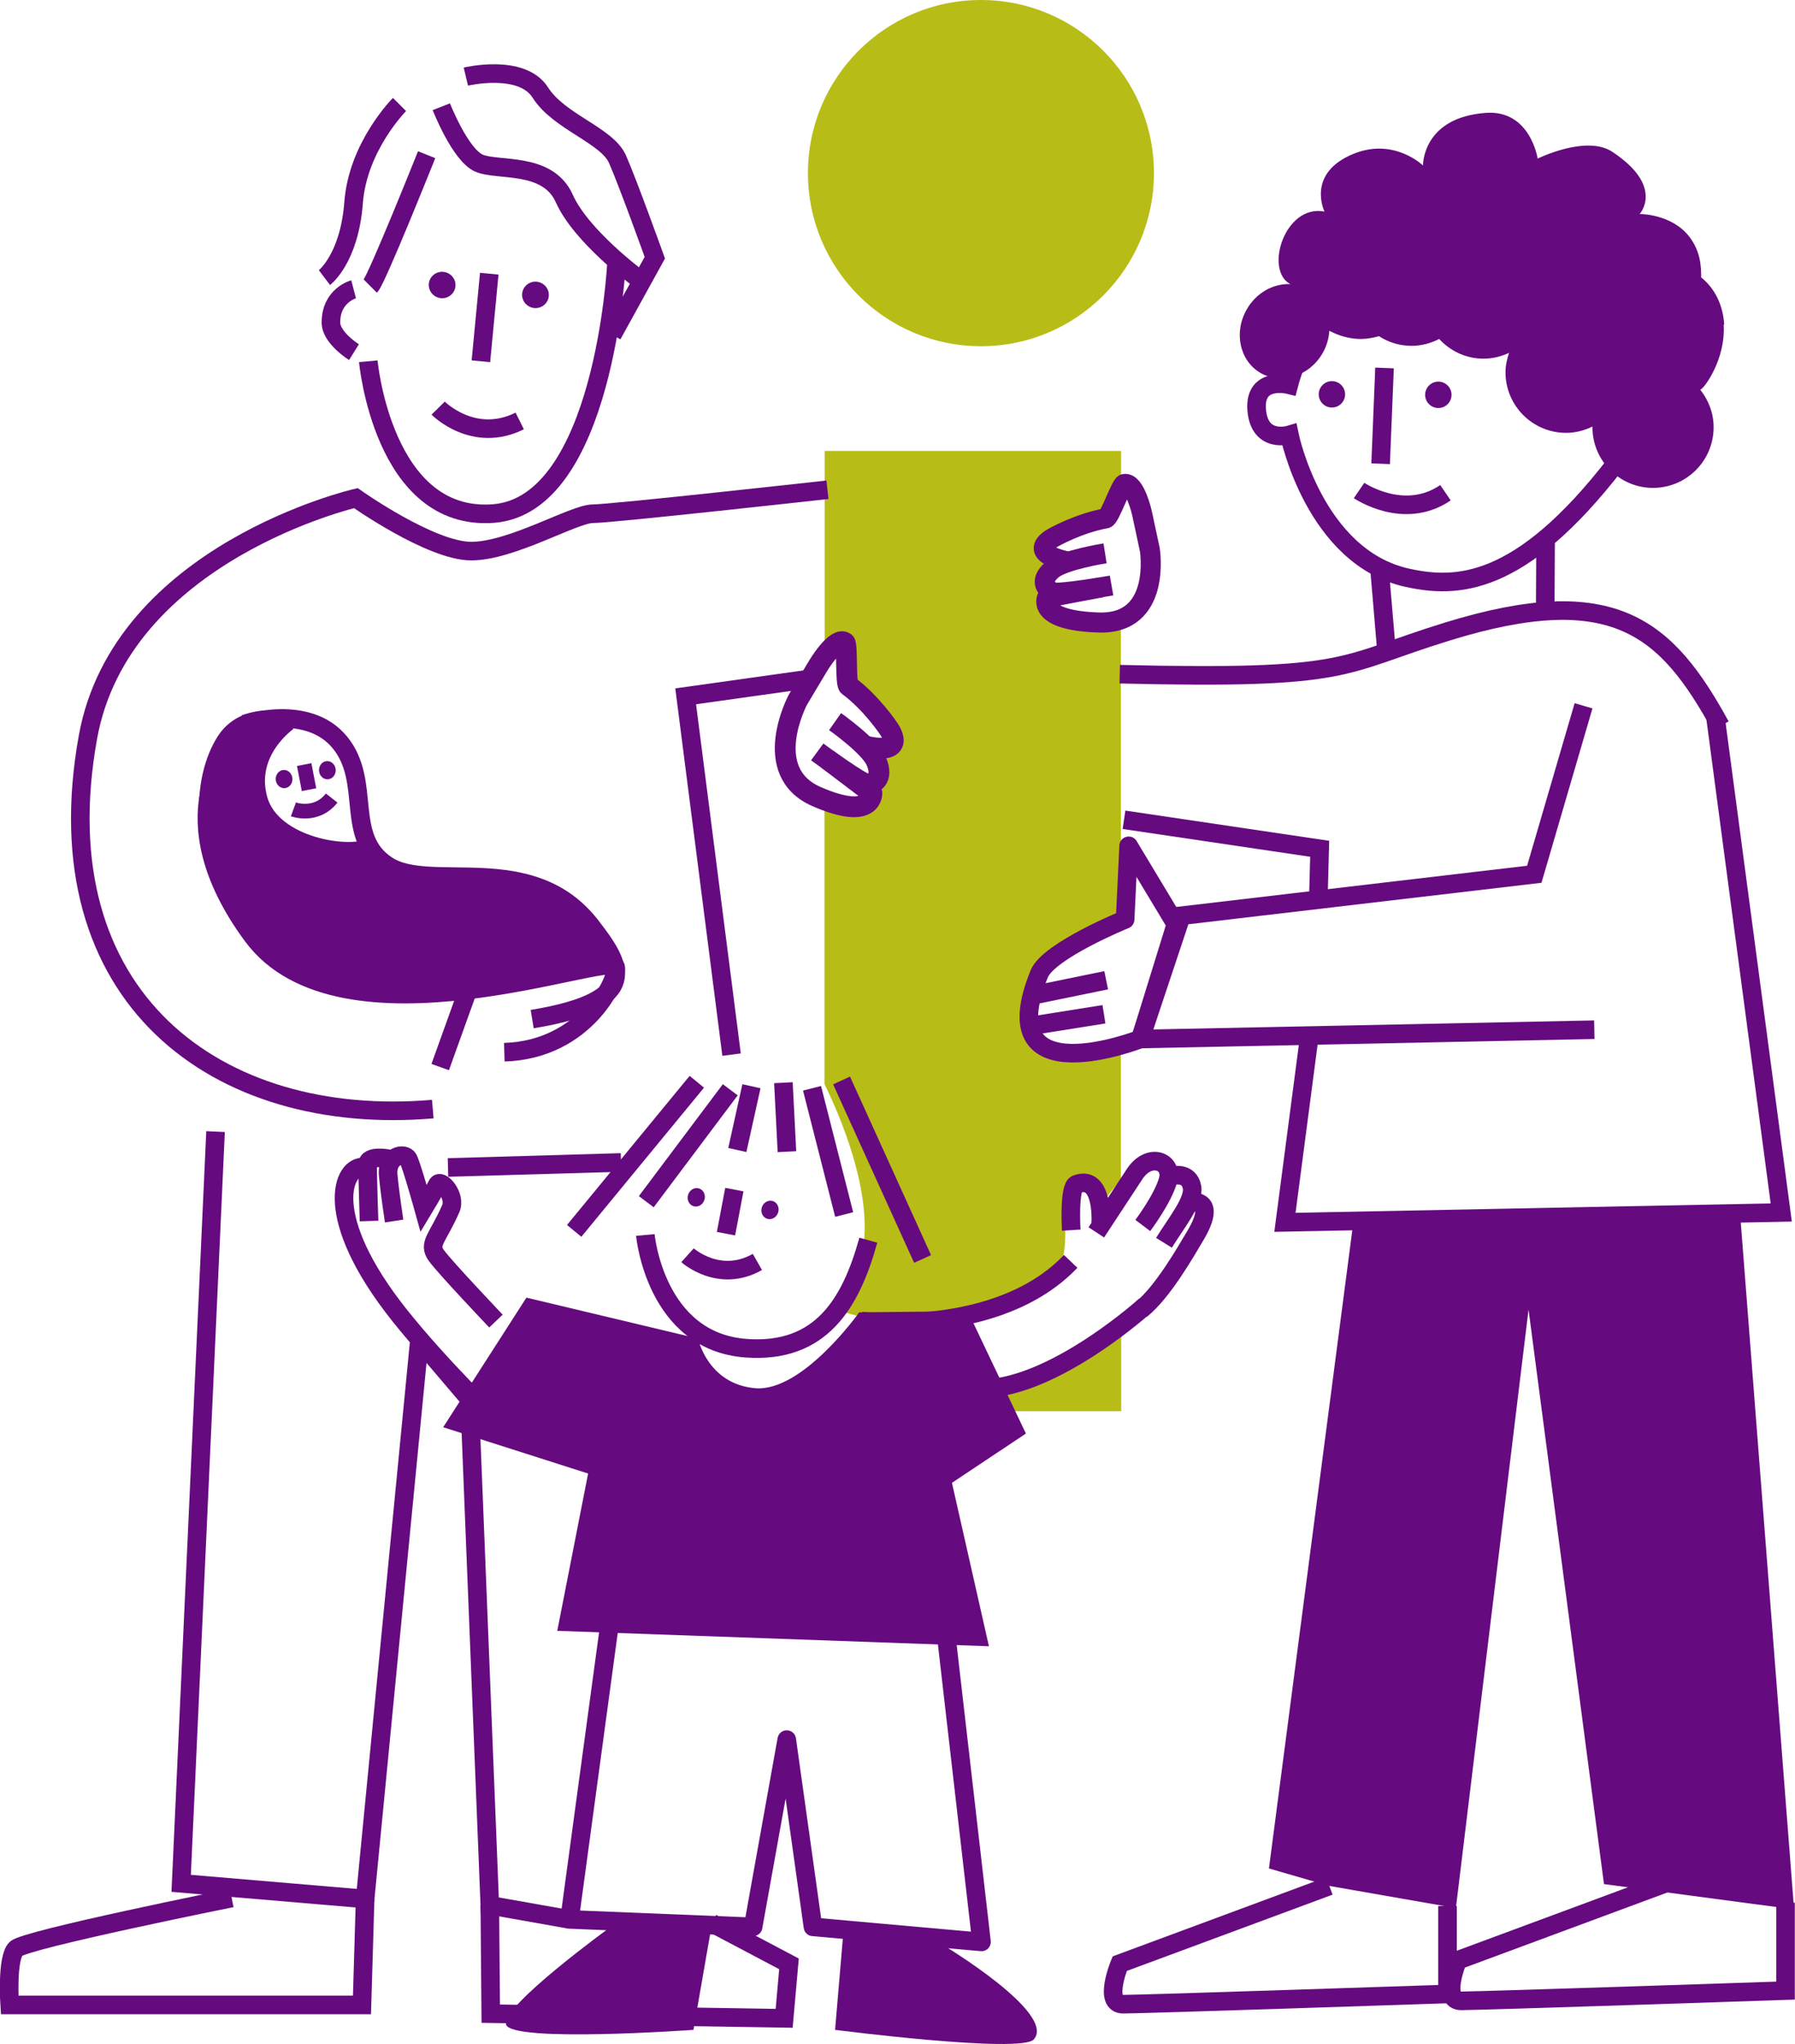 <?xml version="1.0" encoding="UTF-8"?>
<svg xmlns="http://www.w3.org/2000/svg" viewBox="0 0 96.6 109.93">
  <g style="isolation:isolate;">
    <g id="Ebene_2">
      <g id="Motive">
        <path d="M45.26,34.61c.15.11.03,2.21.2,2.33,1.16.85,2.13,2.23,2.25,2.45.74,1.38-.95.77-.95.77l.82,1.6-.9.5v.43s.09,1.3-2.31.45v15.16c.95,1.95,2.41,5.52,2.13,8.46-.35,3.67-1.39,3.68-1.39,3.68,0,0,3.63,1.84,11.02-1.33,2.16-.93.52-5.33,1.57-5.35,1.05-.03,1.28,1.67,1.28,1.67,0,0,.42-1.05,1.34-1.93v-7.27c-2,.6-6.8,1.58-4.61-3.79.51-1.25,4.57-2.9,4.61-2.92v-16.23c-.37.19-.83.3-1.43.28-3.4-.11-2.78-1.34-2.78-1.34l.2-1.35,1.09-.57s-2.31-.36-1.12-1.21c.19-.14,1.59-.89,3-1.14.21-.04.82-1.82,1-1.85.02,0,.03,0,.05,0v-1.86h-15.95v10.82c.29-.34.64-.63.87-.46Z" style="fill:#b8bc17; mix-blend-mode:multiply;"></path>
        <path d="M57.77,73.11c-3.77,1.54-9.45,2.77-9.45,2.77l-.16.02h12.18v-4.44c-.78.68-1.65,1.28-2.57,1.65Z" style="fill:#b8bc17; mix-blend-mode:multiply;"></path>
        <path d="M43.84,56.8s3.29,5.63,2.89,9.91c-.35,3.67-1.39,3.68-1.39,3.68,0,0,3.63,1.84,11.02-1.33,2.16-.93.52-5.33,1.57-5.35s1.28,1.67,1.28,1.67c0,0,1.05-2.61,3.43-3.08s1.99,4.02,1.99,4.02c0,0-2.88,5.2-6.65,6.74s-9.45,2.77-9.45,2.77l-9.99,1.46,2.31-21.14,3,.66Z" style="fill:none;"></path>
        <path d="M86.93,24.96c-5.16,6.67-8.58,6.69-11.21,6.11-4.99-1.11-6.33-7.68-6.33-7.68,0,0-1.61.49-1.76-1.34s1.73-1.36,1.73-1.36c0,0,1.42-5.58,5.15-6.51" style="fill:none; stroke:#660a7f; stroke-miterlimit:10;"></path>
        <circle cx="71.68" cy="21.21" r=".71" transform="translate(17.47 72.68) rotate(-60)" style="fill:#660a7f;"></circle>
        <circle cx="77.4" cy="21.23" r=".71" transform="translate(20.32 77.65) rotate(-60)" style="fill:#660a7f;"></circle>
        <line x1="74.51" y1="19.79" x2="74.3" y2="24.94" style="fill:none; stroke:#660a7f; stroke-miterlimit:10;"></line>
        <path d="M73.14,26.38s2.41,1.65,4.65.12" style="fill:none; stroke:#660a7f; stroke-miterlimit:10;"></path>
        <polyline points="70.49 55.53 69.15 65.74 95.86 65.21 92.32 38.57" style="fill:none; stroke:#660a7f; stroke-miterlimit:10;"></polyline>
        <polyline points="26.36 102.47 26.41 108.3 42.2 108.55 42.46 105.62 38.31 103.43" style="fill:none; stroke:#660a7f; stroke-miterlimit:10;"></polyline>
        <path d="M92.59,39.04c-2.9-5.29-5.75-7.83-14.68-5.08-5.91,1.82-5.04,2.6-17.65,2.3" style="fill:none; stroke:#660a7f; stroke-miterlimit:10;"></path>
        <path d="M71.54,101.43l-11.28,4.18s-.91,2.18.18,2.18,17.46-.55,17.46-.55v-4.73" style="fill:none; stroke:#660a7f; stroke-miterlimit:10;"></path>
        <path d="M89.73,101.25l-11.28,4.18s-.91,2.18.18,2.18,17.46-.55,17.46-.55v-4.73" style="fill:none; stroke:#660a7f; stroke-miterlimit:10;"></path>
        <line x1="74.25" y1="30.71" x2="74.6" y2="34.83" style="fill:none; stroke:#660a7f; stroke-miterlimit:10;"></line>
        <line x1="83.18" y1="28.76" x2="83.16" y2="32.43" style="fill:none; stroke:#660a7f; stroke-miterlimit:10;"></line>
        <circle cx="52.79" cy="9.31" r="9.31" style="fill:#b8bc17; mix-blend-mode:multiply;"></circle>
        <polyline points="60.49 44.09 71.02 45.65 70.95 48.25" style="fill:none; stroke:#660a7f; stroke-miterlimit:10;"></polyline>
        <path d="M37,67.51s1.7,1.53,3.76.36" style="fill:none; stroke:#660a7f; stroke-miterlimit:10;"></path>
        <ellipse cx="37.47" cy="64.39" rx=".5" ry=".46" transform="translate(-35.32 80.26) rotate(-72.1)" style="fill:#660a7f;"></ellipse>
        <ellipse cx="41.44" cy="65.06" rx=".5" ry=".46" transform="translate(-33.21 84.51) rotate(-72.1)" style="fill:#660a7f;"></ellipse>
        <line x1="39.52" y1="63.98" x2="39.07" y2="66.35" style="fill:none; stroke:#660a7f; stroke-miterlimit:10;"></line>
        <path d="M15.79,43.53s1.23.45,2.06-.61" style="fill:none; stroke:#660a7f; stroke-miterlimit:10; stroke-width:.79px;"></path>
        <ellipse cx="15.29" cy="41.9" rx=".45" ry=".49" transform="translate(-2.98 1.21) rotate(-4.13)" style="fill:#660a7f;"></ellipse>
        <ellipse cx="17.62" cy="41.42" rx=".45" ry=".49" transform="translate(-2.94 1.38) rotate(-4.13)" style="fill:#660a7f;"></ellipse>
        <line x1="16.37" y1="41.12" x2="16.63" y2="42.47" style="fill:none; stroke:#660a7f; stroke-miterlimit:10; stroke-width:.79px;"></line>
        <path d="M46.35,71.05s7.33.92,11.27-3.21" style="fill:none; stroke:#660a7f; stroke-miterlimit:10;"></path>
        <path d="M34.73,66.42s.52,5.74,5.43,6.09c4,.29,5.62-2.38,6.57-5.81" style="fill:none; stroke:#660a7f; stroke-miterlimit:10;"></path>
        <path d="M26.69,71.05s-2.75-2.89-3.21-3.53.08-.92.78-2.52c.3-.69-.55-1.65-.73-1.28s-.73,1.28-.73,1.28c0,0-.64-2.3-.83-2.67s-1.17-.19-1.08.86c.09.99.32,2.48.32,2.48" style="fill:none; stroke:#660a7f; stroke-miterlimit:10;"></path>
        <path d="M19.58,62.77c-1.14-.11-2.32,2.65,1.93,7.98,2.22,2.78,5.05,5.49,5.05,5.49" style="fill:none; stroke:#660a7f; stroke-miterlimit:10;"></path>
        <path d="M59,66.28s1.43-2.18,2.07-3.15c.79-1.18,2.07-.67,1.79.34s-1.36,2.44-1.36,2.44" style="fill:none; stroke:#660a7f; stroke-miterlimit:10;"></path>
        <path d="M61.64,70.21s-4.47,4.05-8.27,4.45" style="fill:none; stroke:#660a7f; stroke-miterlimit:10;"></path>
        <line x1="39.3" y1="58.61" x2="34.78" y2="64.63" style="fill:none; stroke:#660a7f; stroke-miterlimit:10;"></line>
        <line x1="37.5" y1="58.18" x2="30.9" y2="66.2" style="fill:none; stroke:#660a7f; stroke-miterlimit:10;"></line>
        <line x1="40.44" y1="58.42" x2="39.68" y2="61.85" style="fill:none; stroke:#660a7f; stroke-miterlimit:10;"></line>
        <line x1="42.16" y1="58.23" x2="42.35" y2="61.94" style="fill:none; stroke:#660a7f; stroke-miterlimit:10;"></line>
        <line x1="43.7" y1="58.53" x2="45.43" y2="65.32" style="fill:none; stroke:#660a7f; stroke-miterlimit:10;"></line>
        <line x1="49.65" y1="67.71" x2="45.29" y2="58.11" style="fill:none; stroke:#660a7f; stroke-miterlimit:10;"></line>
        <path d="M63.07,63.24s.92-.26,1.08.61c.13.72-.82,1.88-1.51,2.99" style="fill:none; stroke:#660a7f; stroke-miterlimit:10;"></path>
        <polygon points="32.85 87.01 30.65 103.23 40.53 103.63 42.34 93.56 43.75 103.63 52.82 104.44 50.82 87.07 32.85 87.01" style="fill:none; stroke:#660a7f; stroke-linecap:round; stroke-linejoin:round;"></polygon>
        <path d="M32.87,103.63s-5.85,4.23-5.64,5.24,10.09.3,10.09.3l1-5.74-5.44.2Z" style="fill:#660a7f;"></path>
        <path d="M45.36,104.24l-.42,4.93s10.04,1.29,10.7.51c1.21-1.41-4.84-5.04-4.84-5.04l-5.44-.4Z" style="fill:#660a7f;"></path>
        <path d="M57.65,66.16s-.14-2.32.28-2.47c1.54-.56,1.3,2.28,1.3,2.28" style="fill:none; stroke:#660a7f; stroke-miterlimit:10;"></path>
        <path d="M37.56,71.99l-9.23-2.2-4.48,6.97,7.8,2.49-1.66,8.46,23.23.83-1.99-8.79,3.98-2.65-3.13-6.58-5.84.06s-3.06,4.31-5.61,4.08-3.06-2.66-3.06-2.66Z" style="fill:#660a7f;"></path>
        <path d="M20.97,62.33s-1.19-.25-1.19.3.08,3.04.08,3.04" style="fill:none; stroke:#660a7f; stroke-miterlimit:10;"></path>
        <path d="M63.9,64.68s1.75-.43.42,1.79c-.52.87-1.74,3.02-2.91,3.96" style="fill:none; stroke:#660a7f; stroke-miterlimit:10;"></path>
        <path d="M23.58,21.95s1.9,1.93,4.39.69" style="fill:none; stroke:#660a7f; stroke-miterlimit:10;"></path>
        <ellipse cx="23.8" cy="15.33" rx=".71" ry=".72" transform="translate(5 36.5) rotate(-81.19)" style="fill:#660a7f;"></ellipse>
        <ellipse cx="28.82" cy="15.86" rx=".71" ry=".72" transform="translate(8.73 41.91) rotate(-81.19)" style="fill:#660a7f;"></ellipse>
        <path d="M19.82,19.43s.79,8.64,6.73,8.19c5.95-.45,6.62-13.36,6.62-13.36" style="fill:none; stroke:#660a7f; stroke-miterlimit:10;"></path>
        <path d="M22.96,8.32s-2.69,6.73-3.03,7.07" style="fill:none; stroke:#660a7f; stroke-miterlimit:10;"></path>
        <path d="M19.05,18.94s-1.25-.78-1.24-1.6c0-1.46,1.22-1.78,1.22-1.78" style="fill:none; stroke:#660a7f; stroke-miterlimit:10;"></path>
        <path d="M21.5,5.62s-2.24,2.24-2.47,5.27-1.57,4.04-1.57,4.04" style="fill:none; stroke:#660a7f; stroke-miterlimit:10;"></path>
        <path d="M23.75,5.74s1.01,2.58,2.02,3.03,3.7-.11,4.6,1.91,3.93,4.26,3.93,4.26" style="fill:none; stroke:#660a7f; stroke-miterlimit:10;"></path>
        <line x1="26.33" y1="14.72" x2="25.88" y2="19.43" style="fill:none; stroke:#660a7f; stroke-miterlimit:10;"></line>
        <path d="M25.07,4.12s3.01-.72,4.01.86,3.58,2.29,4.15,3.58,2.01,5.3,2.01,5.3l-2.29,4.15" style="fill:none; stroke:#660a7f; stroke-miterlimit:10;"></path>
        <path d="M44.53,26.34s-11.62,1.29-12.63,1.29-4.36,2.01-6.54,2.01-6.21-2.85-6.21-2.85c0,0-12.63,2.92-14.42,12.87-2.52,14.01,6.98,20.98,18.56,19.99" style="fill:none; stroke:#660a7f; stroke-miterlimit:10;"></path>
        <polyline points="11.6 60.86 9.75 101.29 19.65 102.13 22.57 72.08 25.27 75.25 26.36 102.47 30.65 103.23" style="fill:none; stroke:#660a7f; stroke-miterlimit:10;"></polyline>
        <path d="M12.47,102.08s-11.1,2.23-11.61,2.73-.34,3.02-.34,3.02h18.96l.17-5.7" style="fill:none; stroke:#660a7f; stroke-miterlimit:10;"></path>
        <path d="M12.49,40.07s-3.68,3.78,1.09,10.25,19.31.81,19.55,1.68c.17.61-1.59,4.46-5.99,4.59" style="fill:none; stroke:#660a7f; stroke-miterlimit:10;"></path>
        <line x1="23.69" y1="57.39" x2="25.15" y2="53.33" style="fill:none; stroke:#660a7f; stroke-miterlimit:10;"></line>
        <polyline points="43.74 36.49 36.9 37.45 39.37 56.72" style="fill:none; stroke:#660a7f; stroke-miterlimit:10;"></polyline>
        <line x1="24.11" y1="62.79" x2="33.42" y2="62.52" style="fill:none; stroke:#660a7f; stroke-miterlimit:10;"></line>
        <path d="M13.17,38.94s3.4-1.13,5.13,1,.2,5.07,2.53,6.6,7.76-.9,10.98,3.27c1.59,2.06,2.89,4-3.17,5" style="fill:none; stroke:#660a7f; stroke-miterlimit:10;"></path>
        <path d="M15.5,38.8s-2.33,1.6-1.6,4.2,5.07,3.2,6.14,2.53" style="fill:none; stroke:#660a7f; stroke-miterlimit:10;"></path>
        <polygon points="86.32 101.33 96.55 102.69 93.64 65.21 82.23 65.29 72.89 65.29 68.29 100.49 71.54 101.43 78.35 102.62 82.26 70.43 86.32 101.33" style="fill:#660a7f;"></polygon>
        <polyline points="85.22 37.96 82.57 47.02 63.58 49.25 61.37 55.88 85.8 55.38" style="fill:none; stroke:#660a7f; stroke-miterlimit:10;"></polyline>
        <path d="M60.74,45.49l-.19,3.96s-4.1,1.67-4.62,2.92c-2.74,6.71,5.44,3.51,5.44,3.51l1.91-6.17-2.54-4.22Z" style="fill:none; stroke:#660a7f; stroke-linejoin:round;"></path>
        <line x1="55.43" y1="53.56" x2="59.53" y2="52.72" style="fill:#fff; stroke:#660a7f; stroke-miterlimit:10;"></line>
        <line x1="55.57" y1="55.16" x2="59.41" y2="54.55" style="fill:#fff; stroke:#660a7f; stroke-miterlimit:10;"></line>
        <path d="M57.63,30.23s-2.31-.36-1.12-1.21c.19-.14,1.59-.89,3-1.14.21-.04.82-1.82,1-1.85.58-.1.95,1.58.95,1.58l.42,1.96s.65,4.02-2.75,3.91-2.78-1.34-2.78-1.34l2.92-.55" style="fill:none; stroke:#660a7f; stroke-linejoin:round; stroke-width:1.08px;"></path>
        <path d="M59.82,31.49s-2.91.51-3.19.36c-.22-.12-.79-.55,0-1.22.61-.52,2.84-.87,2.84-.87" style="fill:none; stroke:#660a7f; stroke-linejoin:round; stroke-width:1.08px;"></path>
        <path d="M46.47,40.1s2.19.62,1.45-.76c-.12-.22-1.09-1.6-2.25-2.45-.17-.13-.06-2.22-.2-2.33-.48-.35-1.43,1.23-1.43,1.23l-1.1,1.84s-2.07,3.87,1,5.21,2.98-.19,2.98-.19l-2.4-1.82" style="fill:none; stroke:#660a7f; stroke-linejoin:round; stroke-width:1.12px;"></path>
        <path d="M43.98,40.44s2.41,1.77,2.71,1.74c.24-.02.91-.23.46-1.26-.35-.8-2.21-2.11-2.21-2.11" style="fill:none; stroke:#660a7f; stroke-linejoin:round; stroke-width:1.12px;"></path>
        <path d="M14.19,38.22c-1.48.09-2.19.93-2.49,1.41-.66,1.05-1.14,2.68-.95,4.73.28,2.98,4.19,8.69,8.26,9.08,6.24.6,13.77-1.94,13.77-1.94,0,0-1.22-3.11-4.47-3.87s-8.69-.82-13.91-3.53c-1.99-1.03.62-5.75.62-5.75l-.83-.13Z" style="fill:#660a7f;"></path>
        <path d="M92.79,17.46c-.06-1.03-.49-1.94-1.24-2.54,0-.6-.03-1.39-.63-2.18-.96-1.25-2.68-1.23-2.68-1.23,0,0,1.36-1.48-1.48-3.35-1.4-.92-4.01.37-4.01.37,0,0-.39-2.62-2.77-2.46-3.45.24-3.4,2.83-3.4,2.83,0,0-1.53-1.49-3.68-.65-2.65,1.04-1.62,3.13-1.62,3.13-2.13-.42-3.26,3.15-1.84,3.9-.9-.04-1.82.45-2.34,1.35-.72,1.24-.39,2.78.74,3.43,1.13.65,2.63.17,3.34-1.07.22-.38.33-.79.36-1.2.51.27,1.08.44,1.69.44.34,0,.67-.06.98-.15.51.33,1.11.52,1.75.52.54,0,1.04-.14,1.49-.37.6.65,1.44,1.06,2.39,1.06.49,0,.95-.12,1.37-.31-.11.33-.19.68-.19,1.04,0,1.8,1.46,3.26,3.26,3.26.51,0,.99-.13,1.42-.34,0,.01,0,.03,0,.04,0,1.8,1.46,3.26,3.26,3.26s3.26-1.46,3.26-3.26c0-.77-.28-1.47-.72-2.02.19-.03,1.38-1.63,1.26-3.5Z" style="fill:#660a7f;"></path>
      </g>
    </g>
  </g>
</svg>
